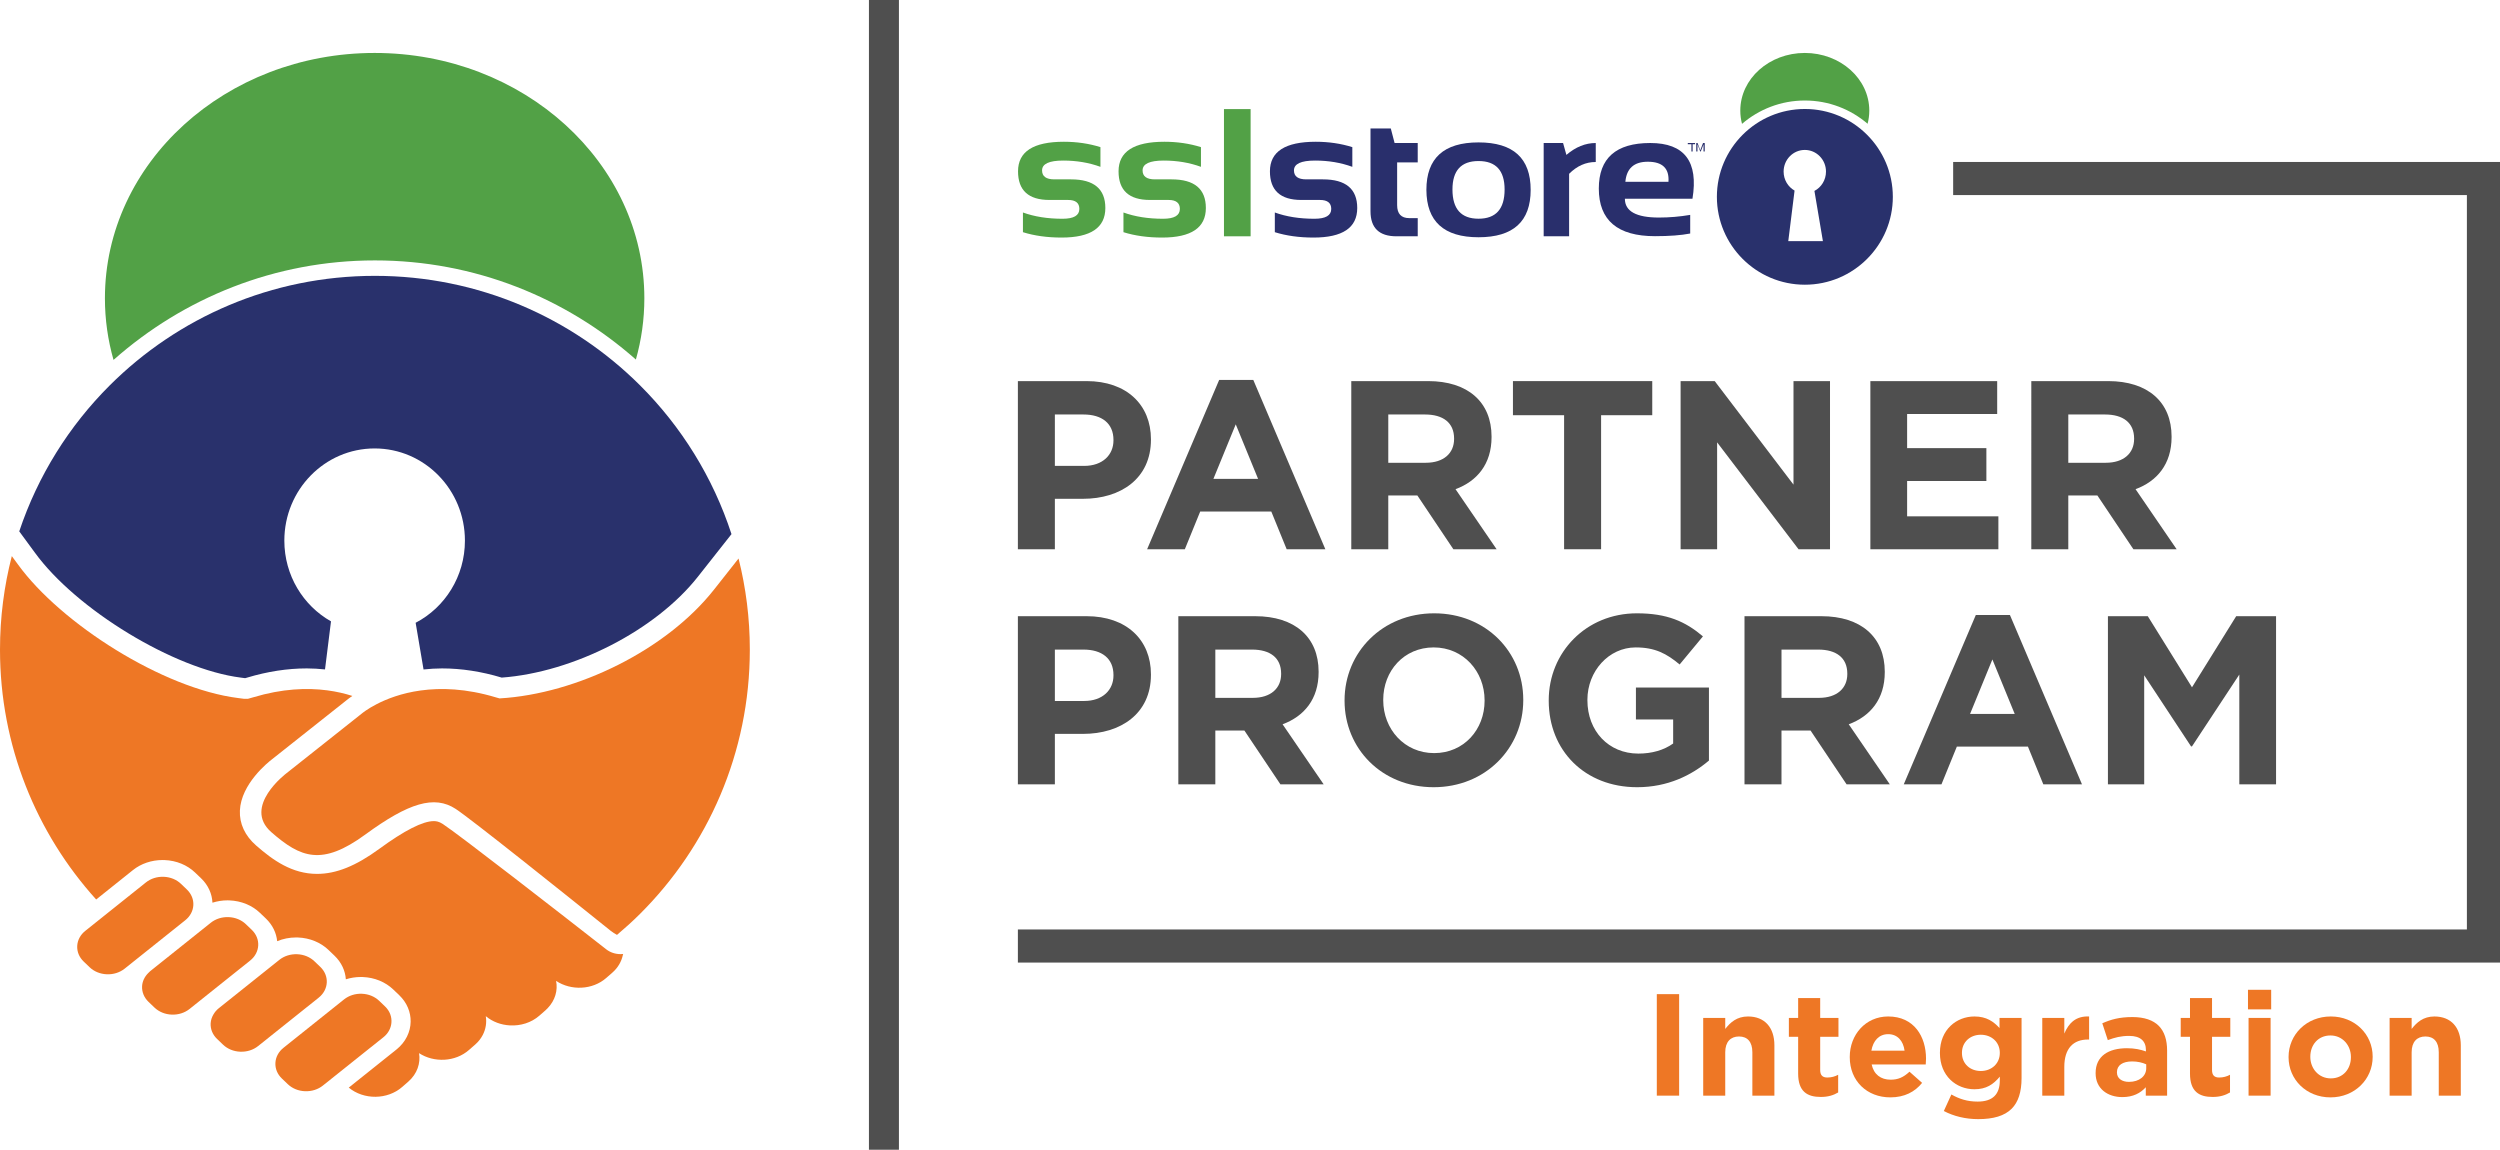 <?xml version="1.0" encoding="utf-8"?>
<!-- Generator: Adobe Illustrator 25.2.0, SVG Export Plug-In . SVG Version: 6.00 Build 0)  -->
<svg version="1.1" id="Layer_1" xmlns="http://www.w3.org/2000/svg" xmlns:xlink="http://www.w3.org/1999/xlink" x="0px" y="0px"
	 width="500.114px" height="230px" viewBox="0 0 500.114 230" style="enable-background:new 0 0 500.114 230;" xml:space="preserve"
	>
<style type="text/css">
	.st0{fill:#52A146;}
	.st1{fill:#292F6C;}
	.st2{fill-rule:evenodd;clip-rule:evenodd;fill:#52A146;}
	.st3{fill:#29316C;}
	.st4{fill:#4F4F4F;}
	.st5{fill:#EE7725;}
</style>
<g>
	<g id="TSS_Logo_White_Stroke_Brand_Guide_9_">
		<g>
			<g>
				<path class="st0" d="M204.634,46.448v-3.941c2.29,0.836,4.933,1.254,7.929,1.254c2.237,0,3.356-0.657,3.356-1.97
					c0-1.194-0.753-1.791-2.257-1.791h-3.729c-4.187,0-6.28-1.91-6.28-5.732c0-3.941,3.055-5.911,9.165-5.911
					c2.591,0,5.031,0.358,7.32,1.075v3.941c-2.29-0.836-4.776-1.254-7.458-1.254c-2.813,0-4.219,0.657-4.219,1.97
					c0,1.194,0.817,1.791,2.453,1.791h3.336c4.579,0,6.869,1.911,6.869,5.732c0,3.941-2.918,5.911-8.753,5.911
					C209.502,47.523,206.924,47.165,204.634,46.448z"/>
				<path class="st0" d="M224.742,46.448v-3.941c2.29,0.836,4.933,1.254,7.929,1.254c2.237,0,3.356-0.657,3.356-1.97
					c0-1.194-0.753-1.791-2.257-1.791h-3.729c-4.187,0-6.28-1.91-6.28-5.732c0-3.941,3.055-5.911,9.165-5.911
					c2.591,0,5.031,0.358,7.32,1.075v3.941c-2.29-0.836-4.776-1.254-7.458-1.254c-2.813,0-4.219,0.657-4.219,1.97
					c0,1.194,0.817,1.791,2.453,1.791h3.336c4.579,0,6.869,1.911,6.869,5.732c0,3.941-2.918,5.911-8.753,5.911
					C229.609,47.523,227.031,47.165,224.742,46.448z"/>
				<path class="st0" d="M250.179,21.824V47.27h-5.33V21.824H250.179z"/>
				<path class="st1" d="M255.024,46.448v-3.941c2.29,0.836,4.933,1.254,7.929,1.254c2.237,0,3.356-0.657,3.356-1.97
					c0-1.194-0.753-1.791-2.257-1.791h-3.729c-4.187,0-6.28-1.91-6.28-5.732c0-3.941,3.055-5.911,9.165-5.911
					c2.591,0,5.031,0.358,7.32,1.075v3.941c-2.29-0.836-4.776-1.254-7.458-1.254c-2.813,0-4.219,0.657-4.219,1.97
					c0,1.194,0.818,1.791,2.453,1.791h3.336c4.579,0,6.869,1.911,6.869,5.732c0,3.941-2.918,5.911-8.753,5.911
					C259.891,47.523,257.313,47.165,255.024,46.448z"/>
				<path class="st1" d="M274.162,25.702h4.061l0.759,2.908h4.628v3.877h-4.118v8.547c0,1.734,0.811,2.601,2.433,2.601h1.686v3.635
					h-4.252c-3.464,0-5.196-1.668-5.196-5.003V25.702z"/>
				<path class="st1" d="M285.343,37.984c0-6.33,3.477-9.496,10.43-9.496c6.954,0,10.43,3.166,10.43,9.496
					c0,6.319-3.477,9.478-10.43,9.478C288.846,47.462,285.369,44.303,285.343,37.984z M295.774,43.753
					c3.477,0,5.215-1.946,5.215-5.84c0-3.798-1.738-5.698-5.215-5.698c-3.477,0-5.215,1.899-5.215,5.698
					C290.559,41.806,292.297,43.753,295.774,43.753z"/>
				<path class="st1" d="M308.805,47.27V28.61h3.881l0.664,2.378c1.85-1.586,3.808-2.378,5.873-2.378v3.798
					c-1.985,0-3.761,0.787-5.33,2.361V47.27H308.805z"/>
				<path class="st1" d="M338.571,39.757h-13.52c0,2.509,2.27,3.763,6.809,3.763c2.086,0,4.172-0.177,6.258-0.533v3.727
					c-1.824,0.355-4.172,0.532-7.045,0.532c-7.492,0-11.237-3.177-11.237-9.532c0-6.07,3.431-9.106,10.293-9.106
					C336.976,28.611,339.791,32.326,338.571,39.757z M325.148,36.365h8.62c0.184-2.674-1.194-4.011-4.133-4.011
					C326.88,32.353,325.384,33.691,325.148,36.365z"/>
			</g>
			<g>
				<path class="st1" d="M338.36,30.306v-1.454h-0.727V28.61h1.454v0.242h-0.484v1.454H338.36z"/>
				<path class="st1" d="M339.329,30.306V28.61h0.261l0.45,1.201c0.042,0.112,0.072,0.196,0.091,0.251
					c0.022-0.062,0.055-0.153,0.101-0.272l0.455-1.18h0.338v1.696h-0.242v-1.42l-0.552,1.42h-0.109l-0.55-1.444v1.444H339.329z"/>
			</g>
			<path class="st2" d="M361.055,20.107c4.79,0,9.174,1.756,12.55,4.653c0.221-0.845,0.339-1.725,0.339-2.63
				c0-6.372-5.777-11.537-12.902-11.537c-7.126,0-12.903,5.165-12.903,11.537c0,0.912,0.12,1.798,0.343,2.649
				C351.862,21.871,356.255,20.107,361.055,20.107z"/>
			<g>
				<path class="st3" d="M361.055,21.803c-9.704,0-17.599,7.885-17.599,17.577c0,9.691,7.895,17.576,17.599,17.576
					c9.704,0,17.598-7.884,17.598-17.576C378.653,29.688,370.758,21.803,361.055,21.803z M364.664,48.239h-6.929l1.259-10.114
					c-1.306-0.739-2.19-2.162-2.19-3.796c0-2.394,1.898-4.335,4.239-4.335c2.34,0,4.238,1.941,4.238,4.335
					c0,1.686-0.94,3.147-2.313,3.864L364.664,48.239z"/>
			</g>
		</g>
	</g>
	<g>
		<rect x="173.827" class="st4" width="6" height="230"/>
	</g>
	<g>
		<path class="st2" d="M75.001,52.094c19.976,0,38.22,7.487,52.203,19.83c1.107-3.917,1.696-8.023,1.696-12.255
			c0-27.104-24.156-49.076-53.954-49.076c-29.799,0-53.957,21.972-53.957,49.076c0,4.259,0.598,8.39,1.72,12.33
			C36.704,59.612,54.982,52.094,75.001,52.094z"/>
		<path class="st3" d="M5.696,108.81l1.251,1.703c8.295,11.439,27.941,23.374,41.236,25.041l0.862,0.112
			c0.138-0.038,0.278-0.078,0.425-0.122c4.039-1.215,8.045-1.832,11.907-1.832c1.224,0,2.441,0.081,3.64,0.204l1.199-9.617
			c-5.566-3.142-9.334-9.195-9.334-16.149c0-10.183,8.088-18.441,18.064-18.441c9.974,0,18.061,8.257,18.061,18.441
			c0,7.171-4.007,13.385-9.86,16.435l1.581,9.34c1.22-0.128,2.455-0.212,3.7-0.212c3.862,0,7.868,0.616,11.912,1.831
			c0.008,0.002,0.017,0.005,0.026,0.008c14.399-1.064,30.799-9.468,39.232-20.166l4.9-6.212l1.833-2.325
			c-3.696-11.35-10.027-21.513-18.298-29.764c-13.582-13.535-32.312-21.899-53.033-21.901c-20.724,0.002-39.455,8.366-53.037,21.901
			c-8.138,8.116-14.392,18.086-18.112,29.213L5.696,108.81z"/>
		<path class="st5" d="M76.712,207.485c0.962-0.769,1.485-1.796,1.586-2.851c0.111-1.166-0.297-2.365-1.268-3.295l-1.181-1.132
			c-0.894-0.857-2.118-1.357-3.446-1.41c-1.325-0.052-2.596,0.349-3.577,1.131l-4.961,3.963l-5.574,4.454l-1.585,1.267
			c-0.98,0.783-1.552,1.853-1.612,3.013c-0.061,1.159,0.399,2.272,1.293,3.129l1.184,1.131c0.895,0.856,2.118,1.36,3.445,1.41
			c1.325,0.052,2.596-0.35,3.576-1.133l8.697-6.945L76.712,207.485z"/>
		<path class="st5" d="M121.277,189.909c-0.232-0.181-0.477-0.373-0.731-0.572c-8.454-6.612-28.692-22.357-31.964-24.5
			c-0.776-0.508-1.345-0.577-1.801-0.577c-2.205,0-5.887,1.873-10.937,5.57c-4.649,3.403-8.595,4.988-12.413,4.988
			c-5.008,0-8.82-2.73-12.192-5.677c-2.239-1.959-3.363-4.376-3.249-6.99c0.228-5.331,5.618-9.645,6.452-10.28l15.01-11.893
			c0.162-0.132,0.51-0.405,1.03-0.76c-1.461-0.469-3.143-0.872-5.033-1.12c-4.017-0.529-8.977-0.355-14.787,1.393
			c-0.366,0.111-0.713,0.2-1.072,0.303h-0.767l-1.172-0.152c-15.038-1.886-35.471-14.881-44.05-26.712l-1.236-1.683
			C0.822,117.225,0,123.493,0,129.955c0.002,19.23,7.276,36.734,19.236,49.984l7.358-5.88c1.627-1.3,3.734-2.014,5.931-2.014
			c0.135,0,0.27,0.003,0.403,0.008c2.35,0.094,4.517,0.981,6.103,2.501l1.181,1.131c1.459,1.396,2.211,3.14,2.287,4.895
			c0.956-0.302,1.97-0.469,3.006-0.469c0.133,0,0.268,0.003,0.401,0.009c2.35,0.095,4.518,0.98,6.102,2.5l1.183,1.13
			c1.357,1.301,2.098,2.902,2.256,4.532c1.169-0.485,2.453-0.748,3.772-0.748c0.135,0,0.269,0.003,0.404,0.008
			c2.348,0.093,4.516,0.98,6.101,2.498l1.182,1.134c1.413,1.355,2.164,3.032,2.279,4.732c0.95-0.301,1.957-0.463,2.988-0.463
			c0.136,0,0.269,0.003,0.405,0.008c2.349,0.094,4.514,0.981,6.1,2.499l1.182,1.131c1.568,1.502,2.318,3.403,2.29,5.291
			c-0.031,2.055-0.985,4.094-2.851,5.588l-0.232,0.185l-9.3,7.426c3.004,2.489,7.739,2.45,10.681-0.123l1.239-1.082
			c1.774-1.552,2.472-3.675,2.143-5.687c2.998,1.953,7.244,1.762,9.969-0.622l1.241-1.081c0.658-0.576,1.168-1.232,1.532-1.931
			c0.615-1.184,0.815-2.495,0.606-3.765c1.363,1.142,3.087,1.755,4.838,1.847c2.108,0.113,4.256-0.529,5.87-1.94l1.237-1.082
			c0.168-0.147,0.316-0.303,0.464-0.458c1.475-1.55,2.028-3.539,1.657-5.423c1.499,0.995,3.316,1.449,5.102,1.356
			c1.792-0.093,3.551-0.735,4.922-1.936l1.239-1.082c1.123-0.984,1.802-2.199,2.08-3.468c0.018-0.085,0.052-0.167,0.068-0.253
			c-0.167,0.018-0.337,0.03-0.503,0.03C123.114,190.87,122.087,190.547,121.277,189.909z"/>
		<path class="st5" d="M147.745,111.725l-4.9,6.212c-9.511,12.064-27.387,20.875-42.914,21.776
			c-0.264-0.076-0.516-0.141-0.783-0.221c-5.919-1.779-10.956-1.926-15.013-1.362c-7.611,1.056-11.765,4.617-11.765,4.617
			l-15.071,11.943c0,0-8.865,6.671-3.015,11.787c5.852,5.12,10.106,6.825,18.796,0.466c8.689-6.358,13.831-7.911,18.086-5.118
			c3.14,2.061,21.543,16.784,30.982,24.366c0.428,0.344,0.857,0.605,1.281,0.83c1.589-1.342,3.133-2.735,4.605-4.202
			c13.575-13.539,21.962-32.208,21.965-52.863C149.999,123.664,149.211,117.56,147.745,111.725z"/>
		<path class="st5" d="M37.066,184.086c2.024-1.618,2.166-4.373,0.318-6.143l-1.181-1.133c-0.896-0.858-2.119-1.358-3.447-1.411
			c-1.327-0.051-2.598,0.351-3.578,1.135l-7.495,5.988l-2.613,2.088l-2.01,1.607c-0.982,0.783-1.553,1.853-1.614,3.011
			c-0.06,1.162,0.4,2.273,1.295,3.129l1.183,1.132c0.895,0.861,2.118,1.359,3.443,1.412c1.327,0.053,2.598-0.349,3.578-1.135
			l1.816-1.451l3.216-2.568L37.066,184.086z"/>
		<path class="st5" d="M50.044,192.153c2.024-1.62,2.166-4.374,0.32-6.145l-1.182-1.131c-0.896-0.859-2.12-1.359-3.446-1.411
			c-1.327-0.053-2.598,0.349-3.578,1.133l-9.149,7.31l-2.972,2.374c-0.151,0.12-0.272,0.259-0.404,0.392
			c-0.721,0.733-1.158,1.639-1.21,2.62c-0.058,1.161,0.4,2.271,1.295,3.128l1.182,1.133c0.897,0.859,2.12,1.359,3.447,1.412
			c1.326,0.053,2.596-0.35,3.579-1.134l1.128-0.903l4.106-3.28L50.044,192.153z"/>
		<path class="st5" d="M63.758,199.573c2.025-1.618,2.168-4.372,0.32-6.144l-1.182-1.13c-0.895-0.856-2.119-1.36-3.446-1.41
			c-1.327-0.051-2.598,0.348-3.578,1.132l-9.044,7.225l-3.077,2.458c-0.421,0.336-0.751,0.734-1.013,1.161
			c-0.347,0.567-0.565,1.191-0.599,1.851c-0.061,1.161,0.399,2.273,1.295,3.13l1.181,1.131c0.898,0.859,2.12,1.361,3.446,1.412
			c1.325,0.053,2.597-0.349,3.578-1.134l2.496-1.994l5.233-4.18L63.758,199.573z"/>
	</g>
	<g>
		<polygon class="st4" points="500.114,192.559 203.622,192.559 203.622,185.936 493.491,185.936 493.491,39.024 390.72,39.024 
			390.72,32.401 500.114,32.401 		"/>
	</g>
	<g>
		<g>
			<g>
				<path class="st4" d="M216.643,99.783h-5.621v10.09h-7.4V76.238h13.742c8.024,0,12.877,4.757,12.877,11.628v0.096
					C230.241,95.746,224.187,99.783,216.643,99.783z M222.745,88.011c0-3.315-2.306-5.093-6.006-5.093h-5.718V93.2h5.861
					c3.7,0,5.862-2.211,5.862-5.093V88.011z"/>
				<path class="st4" d="M257.392,109.873l-3.075-7.544h-14.222l-3.075,7.544h-7.544l14.414-33.874h6.823l14.415,33.874H257.392z
					 M247.206,84.887l-4.469,10.907h8.937L247.206,84.887z"/>
				<path class="st4" d="M290.739,109.873l-7.207-10.763h-5.814v10.763h-7.4V76.238h15.376c7.928,0,12.685,4.18,12.685,11.1v0.096
					c0,5.429-2.931,8.841-7.207,10.426l8.216,12.012H290.739z M290.884,87.722c0-3.171-2.211-4.805-5.814-4.805h-7.351v9.658h7.496
					c3.603,0,5.669-1.922,5.669-4.757V87.722z"/>
				<path class="st4" d="M320.292,83.061v26.812h-7.4V83.061h-10.234v-6.823h27.869v6.823H320.292z"/>
				<path class="st4" d="M359.79,109.873l-16.288-21.381v21.381h-7.304V76.238h6.823l15.76,20.709V76.238h7.304v33.634H359.79z"/>
				<path class="st4" d="M374.159,109.873V76.238h25.37v6.583h-18.018v6.823h15.856v6.583h-15.856v7.063h18.258v6.583H374.159z"/>
				<path class="st4" d="M426.775,109.873l-7.207-10.763h-5.814v10.763h-7.4V76.238h15.376c7.928,0,12.685,4.18,12.685,11.1v0.096
					c0,5.429-2.931,8.841-7.207,10.426l8.216,12.012H426.775z M426.919,87.722c0-3.171-2.211-4.805-5.814-4.805h-7.351v9.658h7.496
					c3.603,0,5.669-1.922,5.669-4.757V87.722z"/>
			</g>
		</g>
		<g>
			<g>
				<path class="st4" d="M216.643,146.811h-5.621v10.09h-7.4v-33.634h13.742c8.024,0,12.877,4.757,12.877,11.628v0.096
					C230.241,142.775,224.187,146.811,216.643,146.811z M222.745,135.039c0-3.315-2.306-5.093-6.006-5.093h-5.718v10.282h5.861
					c3.7,0,5.862-2.211,5.862-5.093V135.039z"/>
				<path class="st4" d="M256.142,156.901l-7.207-10.763h-5.814v10.763h-7.4v-33.634h15.376c7.928,0,12.685,4.18,12.685,11.1v0.096
					c0,5.429-2.931,8.841-7.207,10.426l8.216,12.012H256.142z M256.286,134.751c0-3.171-2.211-4.805-5.814-4.805h-7.351v9.658h7.496
					c3.603,0,5.669-1.922,5.669-4.757V134.751z"/>
				<path class="st4" d="M286.799,157.478c-10.378,0-17.825-7.736-17.825-17.297v-0.096c0-9.562,7.543-17.394,17.922-17.394
					s17.826,7.736,17.826,17.298v0.096C304.721,149.646,297.178,157.478,286.799,157.478z M296.986,140.084
					c0-5.766-4.229-10.571-10.187-10.571c-5.958,0-10.09,4.709-10.09,10.475v0.096c0,5.766,4.229,10.571,10.186,10.571
					c5.958,0,10.091-4.709,10.091-10.474V140.084z"/>
				<path class="st4" d="M327.499,157.478c-10.475,0-17.682-7.351-17.682-17.297v-0.096c0-9.562,7.447-17.394,17.634-17.394
					c6.054,0,9.706,1.633,13.213,4.613l-4.66,5.621c-2.594-2.162-4.901-3.411-8.793-3.411c-5.382,0-9.658,4.757-9.658,10.475v0.096
					c0,6.15,4.229,10.667,10.186,10.667c2.691,0,5.093-0.673,6.967-2.018v-4.805h-7.447v-6.39h14.607v14.607
					C338.406,155.075,333.649,157.478,327.499,157.478z"/>
				<path class="st4" d="M369.4,156.901l-7.207-10.763h-5.814v10.763h-7.4v-33.634h15.376c7.928,0,12.685,4.18,12.685,11.1v0.096
					c0,5.429-2.931,8.841-7.207,10.426l8.216,12.012H369.4z M369.545,134.751c0-3.171-2.211-4.805-5.814-4.805h-7.351v9.658h7.496
					c3.603,0,5.669-1.922,5.669-4.757V134.751z"/>
				<path class="st4" d="M408.755,156.901l-3.075-7.544h-14.222l-3.075,7.544h-7.544l14.414-33.874h6.823l14.415,33.874H408.755z
					 M398.569,131.916l-4.469,10.907h8.937L398.569,131.916z"/>
				<path class="st4" d="M447.965,156.901v-21.958l-9.465,14.367h-0.192l-9.37-14.222v21.814h-7.256v-33.634h7.976l8.841,14.223
					l8.841-14.223h7.976v33.634H447.965z"/>
			</g>
		</g>
	</g>
	<g>
		<path class="st5" d="M331.437,198.874h4.467v20.305h-4.467V198.874z"/>
		<path class="st5" d="M340.718,203.631h4.409v2.205c1.015-1.306,2.32-2.495,4.554-2.495c3.336,0,5.279,2.205,5.279,5.772v10.065
			h-4.409v-8.673c0-2.089-0.986-3.162-2.669-3.162c-1.682,0-2.755,1.073-2.755,3.162v8.673h-4.409V203.631z"/>
		<path class="st5" d="M359.712,214.77v-7.367h-1.856v-3.771h1.856v-3.974h4.409v3.974h3.655v3.771h-3.655v6.643
			c0,1.015,0.436,1.508,1.422,1.508c0.812,0,1.537-0.203,2.175-0.551v3.539c-0.928,0.551-2.001,0.898-3.48,0.898
			C361.54,219.44,359.712,218.367,359.712,214.77z"/>
		<path class="st5" d="M370.036,211.493v-0.059c0-4.438,3.161-8.093,7.687-8.093c5.192,0,7.57,4.032,7.57,8.441
			c0,0.348-0.028,0.754-0.058,1.16h-10.819c0.435,2.001,1.827,3.046,3.8,3.046c1.479,0,2.553-0.465,3.771-1.596l2.523,2.233
			c-1.45,1.799-3.538,2.9-6.353,2.9C373.487,219.527,370.036,216.249,370.036,211.493z M381,210.187
			c-0.261-1.973-1.421-3.307-3.277-3.307c-1.827,0-3.017,1.306-3.365,3.307H381z"/>
		<path class="st5" d="M388.856,222.254l1.508-3.308c1.596,0.899,3.191,1.422,5.251,1.422c3.017,0,4.438-1.45,4.438-4.235v-0.754
			c-1.305,1.566-2.727,2.523-5.076,2.523c-3.626,0-6.903-2.64-6.903-7.252v-0.058c0-4.642,3.336-7.252,6.903-7.252
			c2.408,0,3.829,1.016,5.019,2.32v-2.03h4.409v12.038c0,2.784-0.667,4.815-1.973,6.12c-1.45,1.45-3.684,2.089-6.7,2.089
			C393.207,223.878,390.829,223.298,388.856,222.254z M400.052,210.651v-0.058c0-2.117-1.653-3.597-3.8-3.597
			s-3.771,1.479-3.771,3.597v0.058c0,2.146,1.624,3.597,3.771,3.597S400.052,212.769,400.052,210.651z"/>
		<path class="st5" d="M408.547,203.631h4.409v3.133c0.898-2.146,2.35-3.539,4.96-3.423v4.612h-0.232
			c-2.93,0-4.728,1.77-4.728,5.482v5.743h-4.409V203.631z"/>
		<path class="st5" d="M419.219,214.712v-0.059c0-3.394,2.582-4.96,6.266-4.96c1.566,0,2.698,0.261,3.8,0.639v-0.262
			c0-1.827-1.131-2.843-3.336-2.843c-1.682,0-2.871,0.319-4.293,0.842l-1.102-3.365c1.711-0.754,3.394-1.247,6.033-1.247
			c2.407,0,4.147,0.638,5.25,1.74c1.16,1.16,1.683,2.872,1.683,4.96v9.021h-4.264v-1.683c-1.073,1.189-2.553,1.973-4.699,1.973
			C421.627,219.469,419.219,217.786,419.219,214.712z M429.343,213.697v-0.783c-0.755-0.348-1.74-0.58-2.814-0.58
			c-1.885,0-3.045,0.754-3.045,2.146v0.058c0,1.189,0.986,1.886,2.407,1.886C427.95,216.423,429.343,215.292,429.343,213.697z"/>
		<path class="st5" d="M438.098,214.77v-7.367h-1.856v-3.771h1.856v-3.974h4.409v3.974h3.655v3.771h-3.655v6.643
			c0,1.015,0.436,1.508,1.422,1.508c0.812,0,1.537-0.203,2.175-0.551v3.539c-0.928,0.551-2.001,0.898-3.48,0.898
			C439.927,219.44,438.098,218.367,438.098,214.77z"/>
		<path class="st5" d="M449.698,198.004h4.641v3.916h-4.641V198.004z M449.814,203.631h4.409v15.548h-4.409V203.631z"/>
		<path class="st5" d="M457.818,211.493v-0.059c0-4.467,3.597-8.093,8.44-8.093c4.815,0,8.383,3.568,8.383,8.035v0.058
			c0,4.468-3.597,8.093-8.44,8.093C461.385,219.527,457.818,215.959,457.818,211.493z M470.291,211.493v-0.059
			c0-2.291-1.653-4.293-4.09-4.293c-2.523,0-4.032,1.943-4.032,4.235v0.058c0,2.292,1.653,4.293,4.09,4.293
			C468.782,215.727,470.291,213.784,470.291,211.493z"/>
		<path class="st5" d="M478.03,203.631h4.409v2.205c1.015-1.306,2.32-2.495,4.554-2.495c3.336,0,5.279,2.205,5.279,5.772v10.065
			h-4.409v-8.673c0-2.089-0.986-3.162-2.669-3.162c-1.682,0-2.755,1.073-2.755,3.162v8.673h-4.409V203.631z"/>
	</g>
</g>
</svg>
